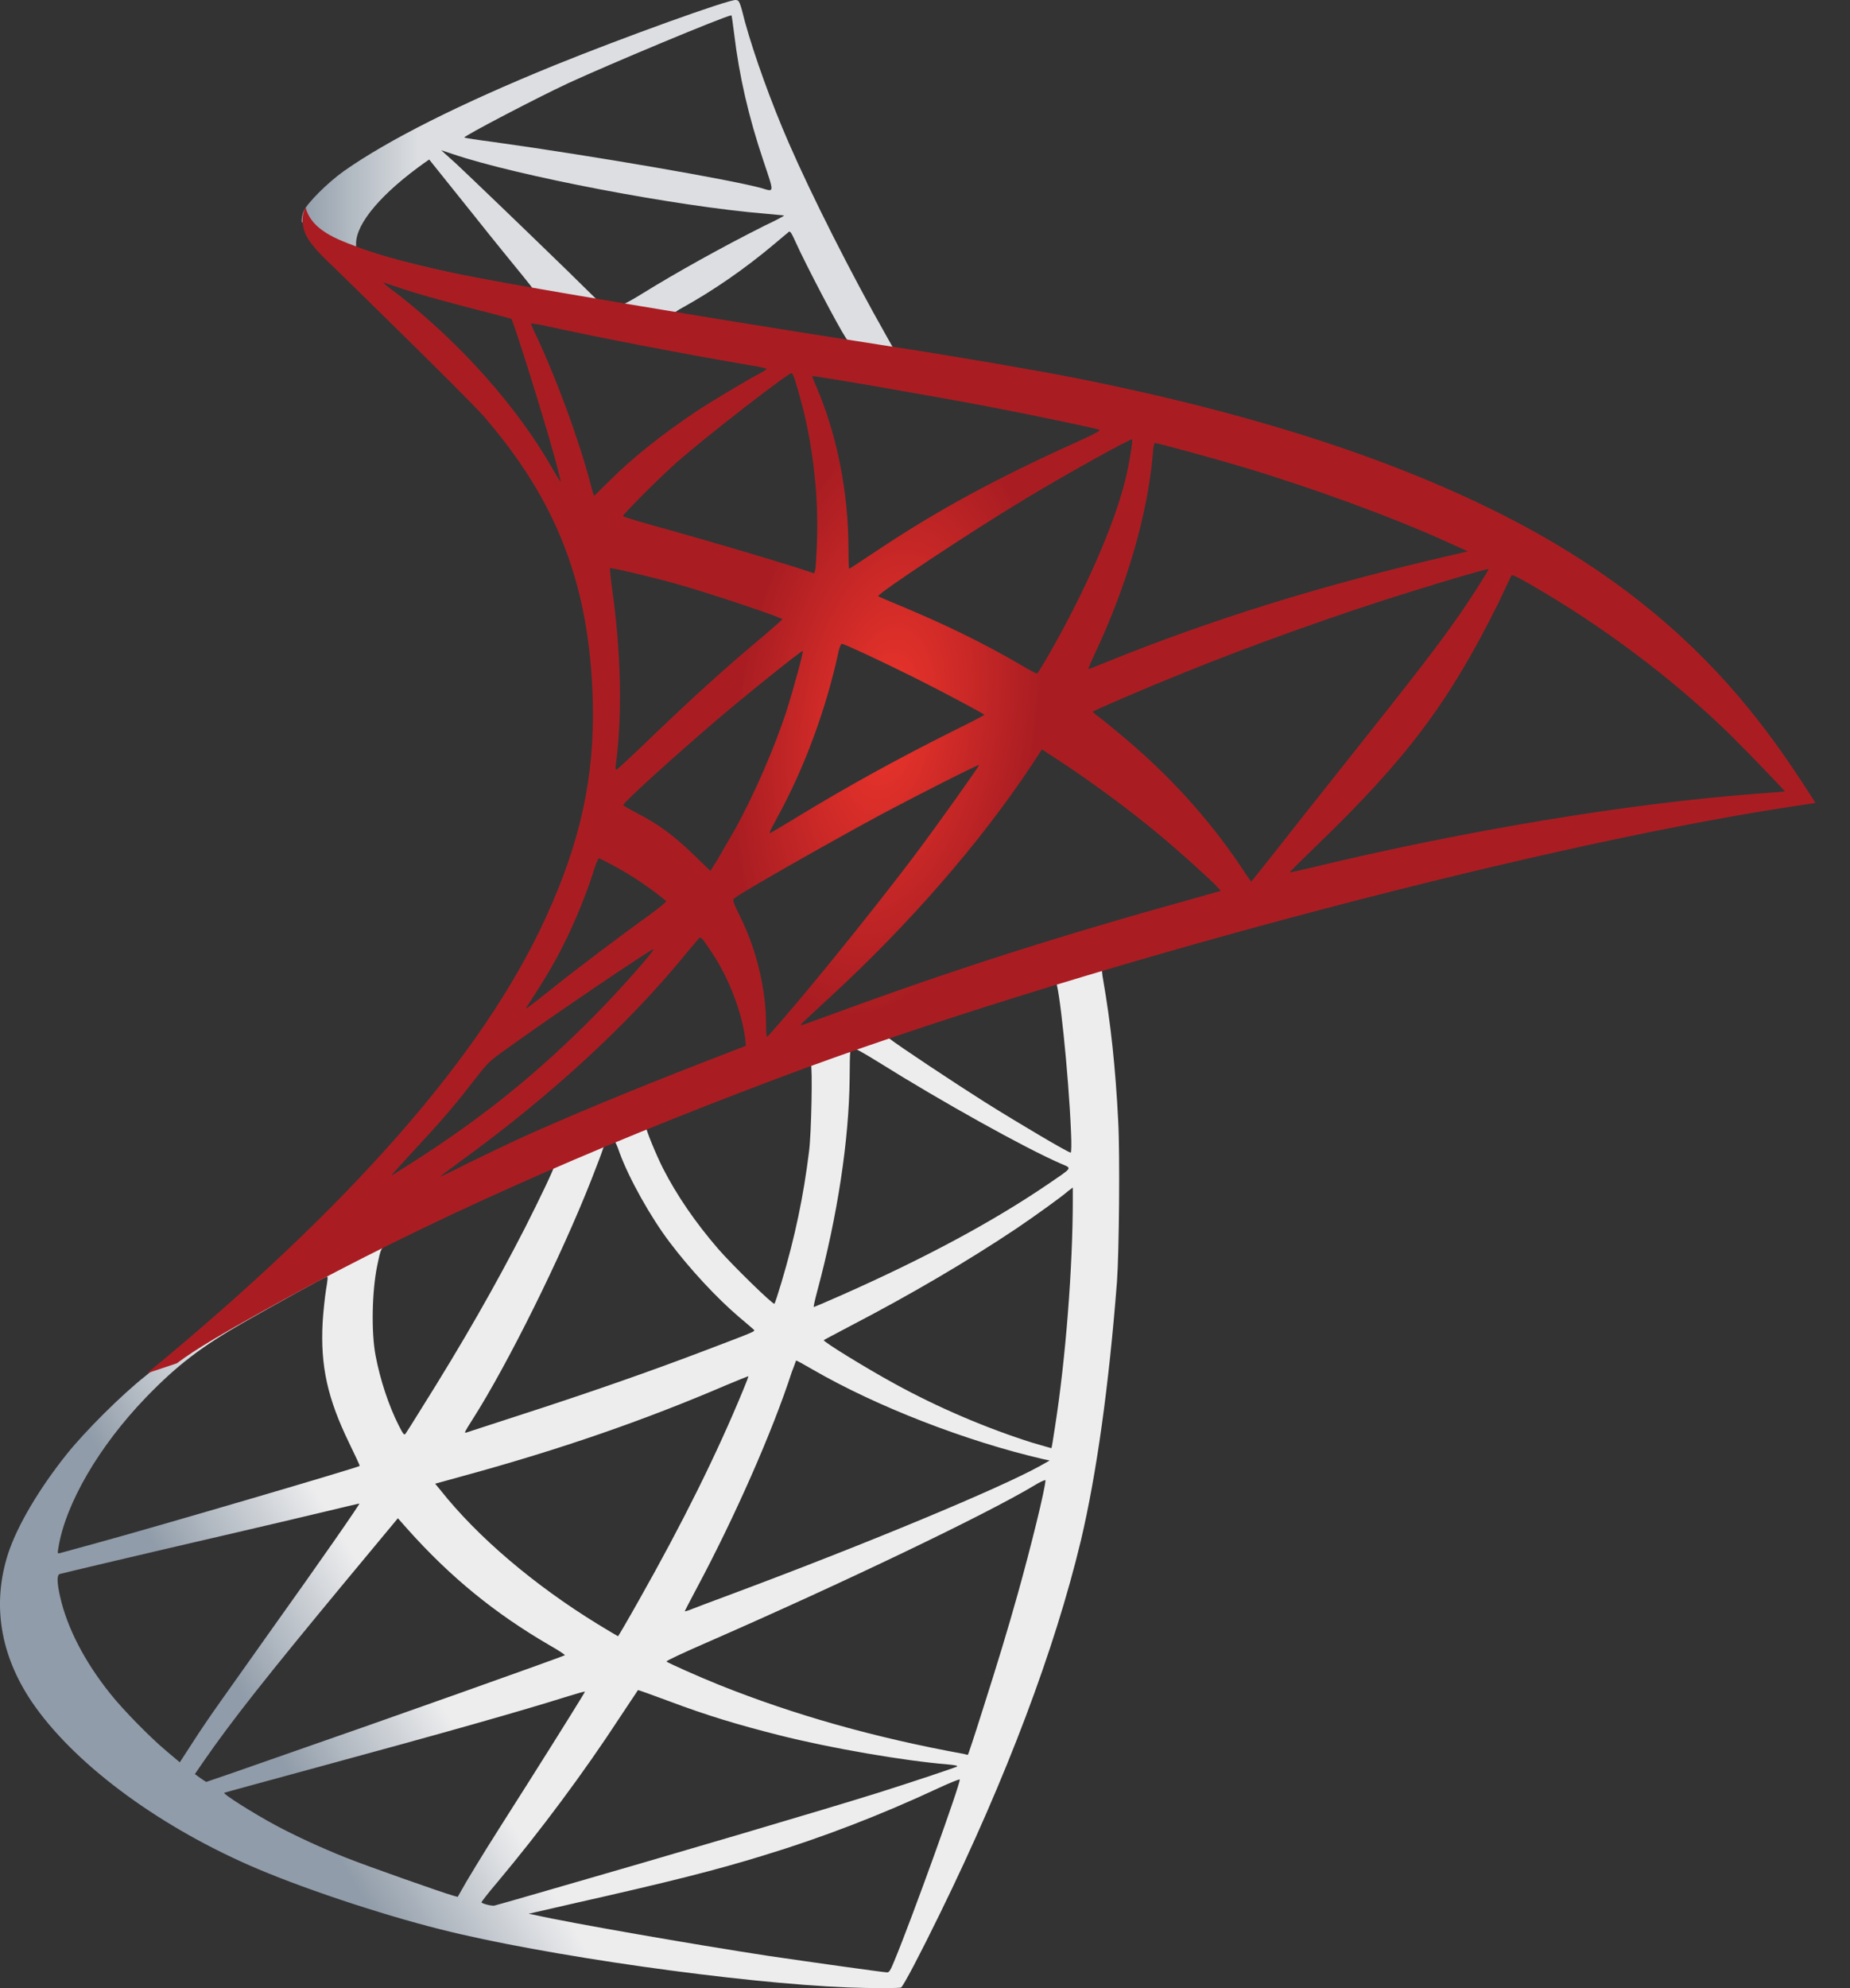 <?xml version="1.0" encoding="UTF-8"?> <svg xmlns="http://www.w3.org/2000/svg" width="27" height="29" viewBox="0 0 27 29" fill="none"><rect x="0" y="0" width="27" height="29" fill="#333333" stroke="none"/><path d="M16.728 13.538L10.921 15.434L5.868 17.664L4.455 18.038C4.095 18.38 3.717 18.727 3.309 19.078C2.861 19.464 2.444 19.816 2.124 20.07C1.768 20.351 1.241 20.878 0.974 21.211C0.574 21.712 0.258 22.243 0.122 22.651C-0.12 23.389 -0.001 24.135 0.464 24.824C1.061 25.702 2.251 26.598 3.638 27.208C4.345 27.52 5.535 27.919 6.43 28.143C7.918 28.52 10.798 28.929 12.382 28.99C12.703 29.003 13.133 29.003 13.151 28.99C13.186 28.968 13.432 28.498 13.717 27.915C14.691 25.926 15.394 24.06 15.776 22.467C16.004 21.501 16.184 20.215 16.302 18.692C16.333 18.266 16.346 16.839 16.32 16.356C16.28 15.566 16.21 14.925 16.101 14.298C16.083 14.205 16.078 14.122 16.087 14.118C16.105 14.104 16.157 14.087 16.873 13.881L16.728 13.538V13.538H16.728V13.538ZM15.403 14.315C15.455 14.315 15.596 15.663 15.631 16.514C15.64 16.694 15.635 16.813 15.627 16.813C15.591 16.813 14.885 16.396 14.38 16.08C13.941 15.803 13.107 15.25 12.975 15.145C12.931 15.114 12.936 15.11 13.296 14.987C13.906 14.78 15.354 14.315 15.403 14.315ZM12.444 15.29C12.483 15.29 12.584 15.347 12.826 15.496C13.73 16.062 14.959 16.747 15.486 16.975C15.648 17.046 15.666 17.019 15.293 17.274C14.494 17.818 13.497 18.354 12.277 18.894C12.062 18.99 11.882 19.065 11.878 19.065C11.869 19.065 11.895 18.955 11.93 18.823C12.224 17.73 12.391 16.624 12.4 15.737C12.404 15.298 12.404 15.298 12.444 15.285C12.435 15.29 12.44 15.29 12.444 15.29ZM11.834 15.522C11.86 15.549 11.843 16.532 11.807 16.8C11.728 17.441 11.605 18.038 11.404 18.709C11.355 18.872 11.311 19.008 11.303 19.017C11.285 19.038 10.684 18.45 10.486 18.222C10.144 17.827 9.876 17.432 9.678 17.046C9.577 16.848 9.419 16.462 9.433 16.448C9.503 16.4 11.816 15.505 11.834 15.522ZM8.963 16.65C8.967 16.65 8.972 16.65 8.976 16.655C8.985 16.664 9.016 16.734 9.042 16.813C9.182 17.195 9.498 17.757 9.771 18.117C10.069 18.512 10.46 18.933 10.785 19.21C10.89 19.297 10.986 19.381 11 19.394C11.026 19.42 11.035 19.416 10.319 19.688C9.49 20.004 8.585 20.32 7.549 20.654C7.302 20.734 7.055 20.814 6.808 20.895C6.768 20.909 6.781 20.887 6.895 20.707C7.409 19.903 8.19 18.327 8.629 17.212C8.704 17.019 8.779 16.826 8.792 16.782C8.809 16.721 8.831 16.699 8.888 16.668C8.919 16.659 8.95 16.65 8.963 16.65ZM8.085 17.015C8.098 17.024 7.874 17.493 7.655 17.924C7.229 18.753 6.764 19.57 6.14 20.562C6.035 20.733 5.934 20.891 5.921 20.909C5.899 20.939 5.89 20.93 5.82 20.794C5.671 20.5 5.548 20.123 5.482 19.776C5.416 19.433 5.429 18.837 5.504 18.468C5.561 18.196 5.556 18.2 5.688 18.134C6.25 17.849 8.067 16.997 8.085 17.015ZM15.657 17.322V17.506C15.657 18.485 15.552 19.829 15.398 20.808C15.372 20.979 15.35 21.119 15.345 21.124C15.345 21.124 15.218 21.089 15.069 21.045C14.411 20.838 13.695 20.535 13.05 20.18C12.624 19.947 12.005 19.565 12.023 19.548C12.027 19.543 12.211 19.447 12.426 19.333C13.287 18.885 14.112 18.402 14.828 17.924C15.095 17.744 15.499 17.454 15.587 17.375L15.657 17.322ZM4.771 18.621C4.788 18.621 4.784 18.657 4.758 18.814C4.74 18.929 4.718 19.139 4.709 19.284C4.674 19.925 4.78 20.399 5.096 21.049C5.183 21.229 5.254 21.378 5.249 21.383C5.218 21.409 2.312 22.261 1.399 22.511C1.127 22.585 0.89 22.651 0.873 22.655C0.842 22.664 0.837 22.66 0.851 22.585C0.952 21.94 1.443 21.097 2.128 20.386C2.585 19.912 2.949 19.635 3.572 19.28C4.02 19.025 4.709 18.643 4.762 18.626C4.762 18.621 4.766 18.621 4.771 18.621ZM11.619 19.846C11.623 19.842 11.728 19.899 11.856 19.974C12.795 20.518 14.103 21.023 15.218 21.282L15.319 21.304L15.179 21.383C14.595 21.707 12.677 22.506 10.714 23.239C10.429 23.345 10.148 23.45 10.095 23.472C10.043 23.494 9.994 23.507 9.994 23.503C9.994 23.498 10.073 23.345 10.174 23.156C10.723 22.129 11.276 20.878 11.557 20.009C11.592 19.925 11.614 19.851 11.619 19.846ZM10.921 20.074C10.925 20.079 10.89 20.171 10.846 20.276C10.464 21.203 9.964 22.212 9.323 23.345C9.16 23.635 9.024 23.867 9.02 23.867C9.016 23.867 8.884 23.788 8.726 23.692C7.795 23.121 6.97 22.419 6.43 21.738L6.351 21.642L6.75 21.532C8.181 21.141 9.397 20.72 10.605 20.202C10.776 20.131 10.916 20.074 10.921 20.074ZM15.258 21.589C15.262 21.69 15.038 22.594 14.854 23.248C14.7 23.797 14.569 24.227 14.327 24.986C14.222 25.32 14.13 25.597 14.125 25.597C14.121 25.597 14.095 25.592 14.068 25.584C12.764 25.346 11.597 25.017 10.499 24.578C10.192 24.455 9.753 24.258 9.727 24.236C9.718 24.227 9.981 24.104 10.315 23.959C12.312 23.086 14.384 22.094 15.095 21.668C15.179 21.615 15.245 21.589 15.258 21.589ZM5.245 21.931C5.254 21.94 4.696 22.743 3.915 23.836C3.643 24.218 3.326 24.666 3.208 24.833C3.089 25 2.909 25.263 2.809 25.421L2.624 25.706L2.427 25.54C2.194 25.346 1.79 24.934 1.61 24.706C1.233 24.236 0.978 23.74 0.877 23.288C0.829 23.077 0.829 22.972 0.873 22.959C0.938 22.941 2.11 22.664 3.208 22.41C3.818 22.269 4.525 22.102 4.779 22.041C5.034 21.98 5.24 21.931 5.245 21.931ZM5.807 22.146L5.947 22.304C6.579 23.011 7.225 23.534 8.006 23.99C8.146 24.069 8.252 24.139 8.243 24.144C8.212 24.166 5.53 25.118 4.288 25.548C3.59 25.794 3.015 25.992 3.01 25.992C3.006 25.992 2.967 25.965 2.923 25.935L2.844 25.878L2.971 25.693C3.384 25.096 3.902 24.442 5.03 23.081L5.807 22.146ZM9.31 24.653C9.314 24.649 9.507 24.719 9.744 24.807C10.315 25.022 10.767 25.158 11.373 25.311C12.119 25.5 13.199 25.685 13.835 25.737C13.932 25.746 13.985 25.755 13.967 25.768C13.936 25.785 13.291 26.001 12.817 26.15C12.062 26.387 9.757 27.067 7.879 27.607C7.532 27.708 7.233 27.792 7.216 27.796C7.172 27.805 7.027 27.765 7.027 27.748C7.027 27.739 7.132 27.603 7.26 27.454C7.892 26.699 8.52 25.856 9.042 25.057C9.187 24.837 9.31 24.657 9.31 24.653ZM8.537 24.675C8.541 24.679 8.23 25.18 7.686 26.04C7.453 26.404 7.194 26.817 7.102 26.962C7.014 27.102 6.882 27.322 6.808 27.445L6.68 27.669L6.614 27.651C6.456 27.607 5.346 27.216 5.052 27.098C4.687 26.953 4.31 26.778 4.029 26.628C3.678 26.439 3.239 26.159 3.274 26.15C3.283 26.145 3.884 25.983 4.608 25.785C6.531 25.263 7.598 24.96 8.296 24.741C8.423 24.701 8.533 24.671 8.537 24.675ZM14.002 25.957H14.007C14.024 26.001 13.313 27.976 13.054 28.599C12.997 28.74 12.975 28.775 12.944 28.77C12.87 28.766 11.838 28.621 11.21 28.529C10.117 28.362 8.282 28.042 7.822 27.936L7.716 27.915L8.37 27.765C9.775 27.449 10.451 27.278 11.136 27.067C12.001 26.804 12.857 26.475 13.721 26.071C13.857 26.009 13.972 25.961 14.002 25.957Z" fill="url(#paint0_linear_2898_6736)"></path><path d="M10.741 0C10.645 -0.013 9.086 0.549 8.081 0.957C6.724 1.51 5.671 2.037 5.021 2.494C4.78 2.665 4.477 2.968 4.429 3.086C4.411 3.13 4.402 3.183 4.402 3.235L4.991 3.793L6.391 4.241L9.723 4.838L13.533 5.492L13.572 5.163C13.559 5.163 13.55 5.158 13.537 5.158L13.037 5.079L12.936 4.899C12.418 3.986 11.847 2.854 11.514 2.09C11.255 1.497 11.009 0.812 10.873 0.321C10.798 0.022 10.789 0.005 10.741 0V0H10.741V0ZM10.671 0.224H10.675C10.68 0.229 10.697 0.351 10.715 0.496C10.789 1.111 10.925 1.703 11.141 2.344C11.303 2.827 11.303 2.801 11.114 2.744C10.666 2.621 8.66 2.274 7.207 2.072C6.975 2.042 6.777 2.011 6.777 2.006C6.76 1.989 7.826 1.431 8.296 1.212C8.897 0.935 10.548 0.246 10.671 0.224ZM6.439 2.191L6.61 2.248C7.541 2.564 9.881 3.012 11.171 3.117C11.316 3.13 11.439 3.143 11.443 3.143C11.448 3.148 11.325 3.214 11.167 3.288C10.544 3.6 9.859 3.982 9.385 4.276C9.244 4.364 9.117 4.434 9.099 4.434C9.082 4.434 8.99 4.416 8.893 4.403L8.717 4.377L8.279 3.947C7.506 3.196 6.9 2.617 6.667 2.397L6.439 2.191ZM6.264 2.327L6.883 3.099C7.221 3.525 7.563 3.942 7.638 4.034C7.712 4.127 7.774 4.201 7.769 4.206C7.752 4.219 6.874 4.048 6.408 3.942C5.93 3.832 5.732 3.78 5.438 3.688L5.197 3.609V3.547C5.201 3.253 5.574 2.814 6.207 2.366L6.264 2.327ZM11.523 3.38C11.54 3.38 11.562 3.42 11.615 3.538C11.764 3.868 12.229 4.754 12.343 4.926C12.379 4.983 12.44 4.987 11.821 4.886C10.333 4.645 9.854 4.566 9.854 4.557C9.854 4.552 9.898 4.522 9.955 4.491C10.416 4.236 10.882 3.912 11.294 3.565C11.395 3.481 11.487 3.402 11.505 3.389C11.509 3.38 11.518 3.376 11.523 3.38Z" fill="url(#paint1_linear_2898_6736)"></path><path d="M4.46 3.025C4.46 3.025 4.363 3.178 4.456 3.407C4.513 3.547 4.679 3.718 4.868 3.894C4.868 3.894 6.822 5.799 7.059 6.071C8.138 7.318 8.608 8.547 8.652 10.241C8.678 11.33 8.472 12.287 7.959 13.398C7.045 15.391 5.118 17.59 2.146 20.031L2.581 19.886C2.862 19.675 3.244 19.451 4.139 18.959C6.207 17.827 8.534 16.787 11.387 15.715C15.496 14.17 22.252 12.362 26.097 11.773L26.496 11.712L26.435 11.615C26.084 11.071 25.842 10.733 25.552 10.373C24.71 9.328 23.687 8.481 22.436 7.779C20.715 6.817 18.489 6.067 15.671 5.509C15.14 5.404 13.972 5.202 13.024 5.057C11.014 4.746 9.714 4.53 8.283 4.285C7.77 4.197 7.002 4.065 6.492 3.955C6.229 3.898 5.724 3.78 5.329 3.644C5.013 3.521 4.556 3.398 4.46 3.025ZM5.593 4.122C5.597 4.118 5.667 4.144 5.759 4.175C5.926 4.232 6.141 4.298 6.396 4.368C6.589 4.421 6.782 4.472 6.975 4.522C7.239 4.587 7.458 4.649 7.462 4.649C7.493 4.68 7.937 6.097 8.086 6.642C8.143 6.848 8.187 7.024 8.182 7.024C8.178 7.028 8.13 6.953 8.073 6.852C7.559 5.948 6.747 5.031 5.808 4.293C5.685 4.206 5.593 4.127 5.593 4.122ZM7.752 4.719C7.774 4.719 7.871 4.732 7.989 4.759C8.736 4.925 10.074 5.18 10.93 5.325C11.075 5.347 11.189 5.373 11.189 5.382C11.189 5.391 11.137 5.421 11.071 5.457C10.926 5.531 10.342 5.878 10.149 6.01C9.662 6.335 9.223 6.686 8.907 7.002C8.779 7.129 8.67 7.234 8.67 7.234C8.67 7.234 8.643 7.16 8.621 7.068C8.463 6.457 8.134 5.553 7.836 4.917C7.787 4.816 7.748 4.723 7.748 4.715C7.748 4.724 7.748 4.719 7.752 4.719ZM11.554 5.443C11.58 5.452 11.624 5.601 11.712 5.931C11.874 6.567 11.949 7.278 11.922 7.941C11.914 8.126 11.905 8.297 11.896 8.319L11.883 8.363L11.655 8.288C11.185 8.139 10.421 7.915 9.767 7.73C9.394 7.63 9.091 7.537 9.091 7.529C9.091 7.502 9.635 6.958 9.868 6.752C10.311 6.361 11.514 5.43 11.554 5.443ZM11.857 5.487C11.87 5.474 13.674 5.786 14.495 5.944C15.105 6.062 15.992 6.247 16.044 6.269C16.071 6.277 15.979 6.33 15.684 6.462C14.526 6.984 13.665 7.454 12.809 8.025C12.585 8.174 12.397 8.297 12.392 8.297C12.388 8.297 12.383 8.169 12.383 8.016C12.383 7.182 12.217 6.339 11.909 5.628C11.879 5.558 11.852 5.492 11.857 5.487ZM16.523 6.409C16.536 6.422 16.479 6.778 16.426 6.989C16.268 7.643 15.842 8.613 15.32 9.526C15.228 9.688 15.145 9.82 15.136 9.824C15.127 9.829 15.008 9.763 14.872 9.684C14.363 9.385 13.784 9.104 13.152 8.841C12.976 8.766 12.822 8.705 12.818 8.696C12.787 8.67 14.201 7.735 14.947 7.287C15.54 6.927 16.505 6.392 16.523 6.409ZM16.857 6.462C16.896 6.462 17.695 6.681 18.112 6.804C19.143 7.112 20.329 7.546 21.101 7.897L21.422 8.042L21.198 8.095C19.31 8.529 17.695 9.03 16.137 9.662C16.009 9.715 15.895 9.759 15.886 9.759C15.878 9.759 15.921 9.658 15.979 9.535C16.448 8.538 16.751 7.498 16.826 6.611C16.83 6.528 16.843 6.462 16.857 6.462ZM8.902 8.288C8.915 8.275 9.526 8.42 9.855 8.512C10.355 8.652 11.418 9.008 11.418 9.034C11.418 9.039 11.299 9.14 11.159 9.263C10.584 9.741 10.03 10.246 9.368 10.887C9.17 11.075 9.003 11.229 8.995 11.229C8.986 11.229 8.981 11.203 8.986 11.168C9.087 10.43 9.065 9.482 8.924 8.521C8.911 8.398 8.898 8.292 8.902 8.288ZM21.725 8.301C21.733 8.31 21.444 8.766 21.259 9.025C20.996 9.403 20.61 9.903 19.736 11.001C19.275 11.58 18.757 12.234 18.586 12.454C18.41 12.673 18.266 12.858 18.261 12.858C18.257 12.858 18.2 12.779 18.138 12.682C17.647 11.945 17.058 11.299 16.36 10.72C16.229 10.61 16.084 10.492 16.036 10.457C15.987 10.421 15.948 10.386 15.948 10.382C15.948 10.369 16.694 10.048 17.26 9.82C18.252 9.416 19.604 8.933 20.619 8.622C21.15 8.455 21.716 8.292 21.725 8.301ZM22.063 8.389C22.08 8.385 22.186 8.437 22.313 8.512C23.38 9.122 24.424 9.908 25.25 10.716C25.482 10.944 26.057 11.541 26.049 11.545C26.049 11.545 25.847 11.563 25.61 11.58C23.762 11.721 21.395 12.111 19.122 12.66C18.968 12.695 18.832 12.726 18.823 12.726C18.814 12.726 18.986 12.555 19.201 12.348C20.535 11.062 21.145 10.25 21.865 8.802C21.966 8.586 22.054 8.402 22.063 8.389C22.058 8.389 22.058 8.389 22.063 8.389ZM12.287 9.39C12.348 9.403 12.919 9.671 13.349 9.886C13.744 10.083 14.337 10.399 14.367 10.426C14.372 10.43 14.161 10.54 13.902 10.667C13.077 11.08 12.37 11.47 11.633 11.918C11.422 12.046 11.246 12.151 11.242 12.151C11.225 12.151 11.229 12.133 11.347 11.918C11.742 11.198 12.059 10.338 12.239 9.5C12.256 9.434 12.274 9.39 12.287 9.39ZM11.716 9.495C11.729 9.508 11.58 10.048 11.488 10.342C11.308 10.9 11.005 11.598 10.711 12.125C10.641 12.247 10.535 12.427 10.478 12.528L10.368 12.704L10.123 12.467C9.837 12.19 9.605 12.019 9.306 11.866C9.188 11.804 9.095 11.751 9.095 11.743C9.095 11.708 9.846 11.027 10.421 10.536C10.834 10.18 11.703 9.482 11.716 9.495ZM15.206 10.931L15.421 11.071C15.913 11.392 16.492 11.817 16.936 12.19C17.186 12.397 17.669 12.831 17.765 12.937L17.818 12.994L17.462 13.095C15.452 13.652 13.898 14.148 12.085 14.816C11.883 14.89 11.712 14.952 11.698 14.952C11.672 14.952 11.65 14.973 12.102 14.556C13.261 13.49 14.289 12.313 15.052 11.168L15.206 10.931ZM14.289 11.159C14.297 11.168 13.696 12.015 13.336 12.493C12.906 13.064 12.142 14.021 11.615 14.644C11.396 14.903 11.207 15.118 11.198 15.123C11.185 15.127 11.181 15.061 11.181 14.96C11.181 14.429 11.044 13.863 10.807 13.38C10.707 13.178 10.689 13.13 10.711 13.108C10.794 13.033 12.072 12.305 12.879 11.87C13.424 11.58 14.275 11.15 14.289 11.159ZM8.74 12.52C8.753 12.52 8.854 12.572 8.968 12.634C9.249 12.787 9.499 12.959 9.723 13.143C9.732 13.152 9.618 13.244 9.469 13.354C9.052 13.652 8.419 14.131 8.051 14.425C7.664 14.732 7.651 14.741 7.695 14.675C7.985 14.232 8.13 13.981 8.283 13.661C8.419 13.376 8.556 13.038 8.652 12.744C8.687 12.616 8.731 12.52 8.74 12.52ZM10.219 13.678C10.241 13.674 10.268 13.714 10.386 13.889C10.636 14.262 10.829 14.763 10.878 15.167L10.886 15.255L10.285 15.487C9.21 15.904 8.218 16.317 7.546 16.624C7.357 16.712 7.028 16.87 6.813 16.975C6.598 17.085 6.422 17.168 6.422 17.164C6.422 17.16 6.558 17.059 6.725 16.936C8.038 15.983 9.175 14.938 10.026 13.894C10.118 13.784 10.202 13.683 10.21 13.678L10.219 13.678ZM9.539 13.845C9.556 13.863 9.056 14.429 8.714 14.776C7.866 15.641 7.028 16.317 5.988 16.975C5.856 17.059 5.737 17.133 5.724 17.142C5.693 17.16 5.733 17.116 6.189 16.62C6.479 16.308 6.699 16.045 6.949 15.72C7.116 15.505 7.146 15.474 7.388 15.303C8.033 14.837 9.521 13.828 9.539 13.845Z" fill="url(#paint2_radial_2898_6736)"></path><defs><linearGradient id="paint0_linear_2898_6736" x1="4.369" y1="26.131" x2="6.469" y2="24.89" gradientUnits="userSpaceOnUse"><stop stop-color="#909CA9"></stop><stop offset="1" stop-color="#EDEDEE"></stop></linearGradient><linearGradient id="paint1_linear_2898_6736" x1="4.418" y1="2.737" x2="6.107" y2="2.737" gradientUnits="userSpaceOnUse"><stop stop-color="#939FAB"></stop><stop offset="1" stop-color="#DCDEE1"></stop></linearGradient><radialGradient id="paint2_radial_2898_6736" cx="0" cy="0" r="1" gradientUnits="userSpaceOnUse" gradientTransform="translate(12.945 10.487) rotate(-171.457) scale(2.179 4.358)"><stop stop-color="#EE352C"></stop><stop offset="1" stop-color="#A91D22"></stop></radialGradient></defs></svg> 